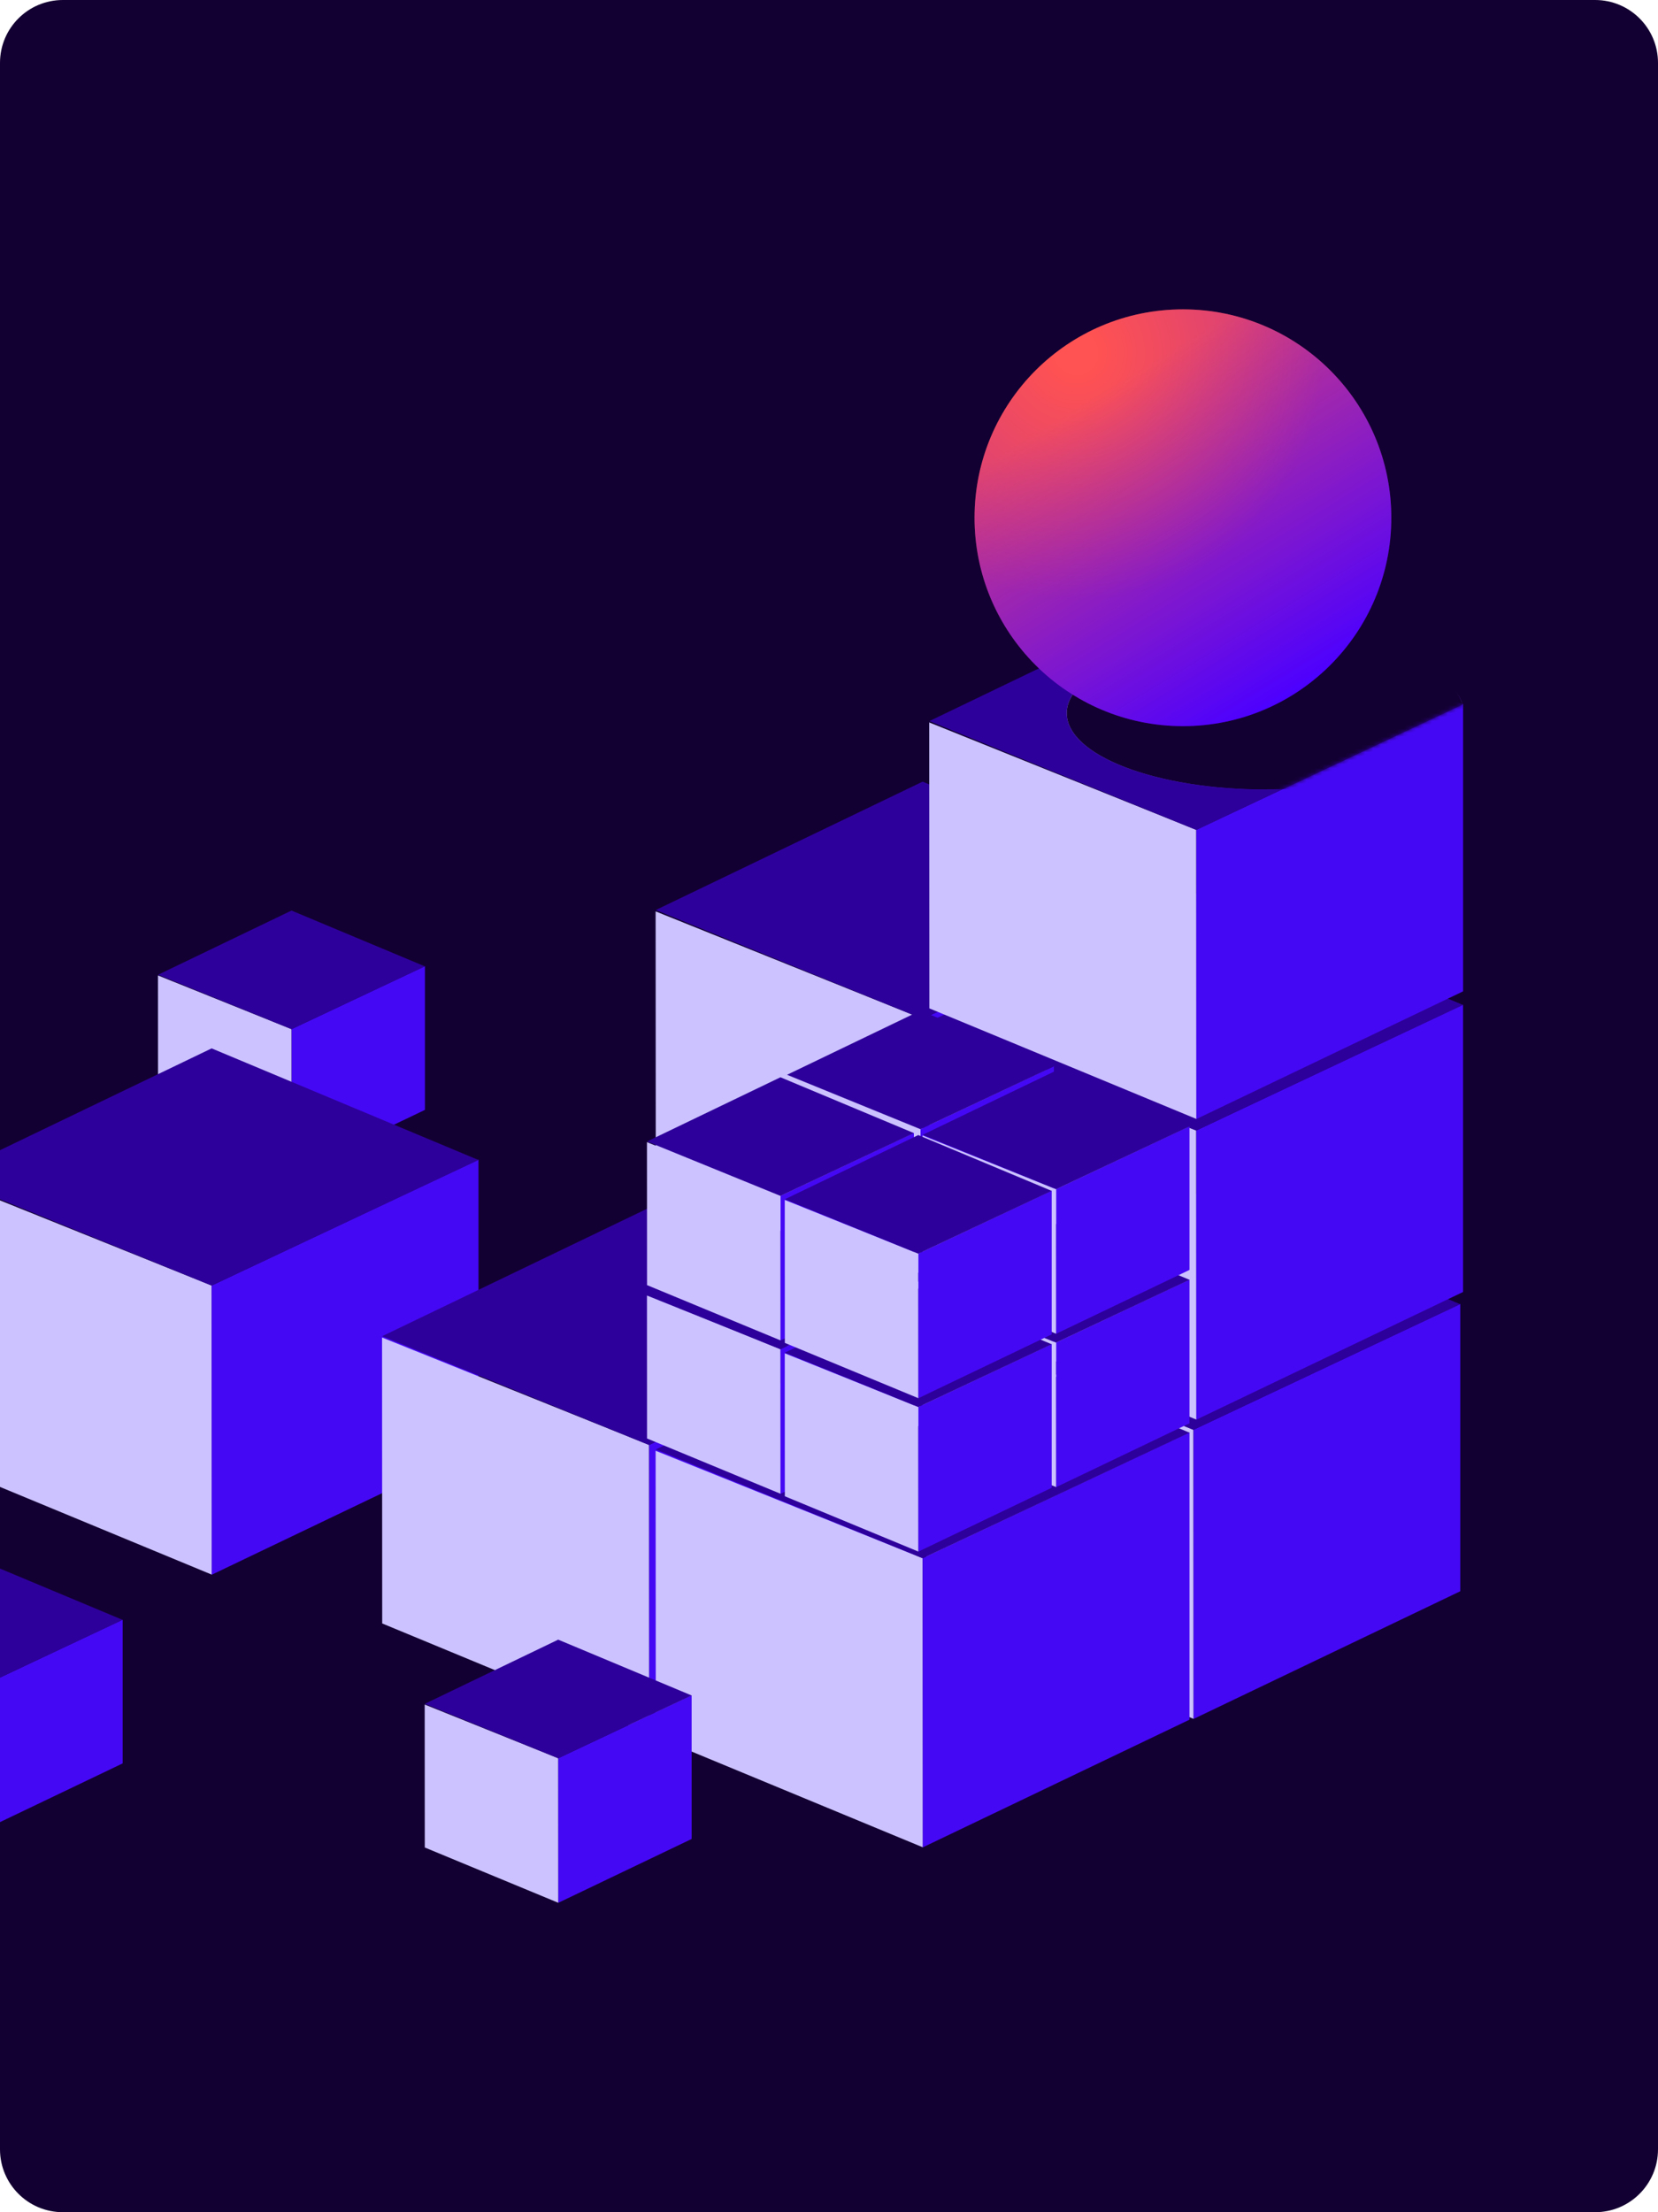 <svg width="422" height="563" viewBox="0 0 422 563" fill="none" xmlns="http://www.w3.org/2000/svg">
<g clip-path="url(#clip0_1_109)">
<path d="M0 16C0 7.163 7.163 0 16 0H406C414.837 0 422 7.163 422 16V547C422 555.837 414.837 563 406 563H16C7.163 563 0 555.837 0 547V16Z" fill="#130032"/>
<path d="M74.192 298.72V261.916L108.152 245.891V282.464L74.192 298.72Z" fill="#4508F4"/>
<path d="M40.211 248.247L74.179 261.908L74.198 298.699L40.23 284.633L40.211 248.247Z" fill="#CBC2FF"/>
<path d="M74.192 231.738L40.231 248.075L74.192 261.925L108.153 245.944L74.192 231.738Z" fill="#2E009B"/>
<path d="M53.865 400.776V327.169L121.787 295.12V368.264L53.865 400.776Z" fill="#4508F4"/>
<path d="M-14.096 299.827L53.84 327.149L53.879 400.731L-14.058 372.599L-14.096 299.827Z" fill="#CBC2FF"/>
<path d="M53.866 266.811L-14.056 299.485L53.866 327.186L121.787 295.223L53.866 266.811Z" fill="#2E009B"/>
<path d="M-2.743 465.036V428.232L31.217 412.207V448.78L-2.743 465.036Z" fill="#4508F4"/>
<path d="M-2.744 398.053L-36.704 414.39L-2.744 428.241L31.217 412.26L-2.744 398.053Z" fill="#2E009B"/>
<path d="M165.202 441.343V367.736L233.124 335.687V408.831L165.202 441.343Z" fill="#4508F4"/>
<path d="M97.241 340.394L165.177 367.716L165.216 441.298L97.279 413.166L97.241 340.394Z" fill="#CBC2FF"/>
<path d="M165.202 307.378L97.281 340.051L165.202 367.753L233.124 335.79L165.202 307.378Z" fill="#2E009B"/>
<path d="M303.75 437.482V363.875L371.672 331.826V404.97L303.75 437.482Z" fill="#4508F4"/>
<path d="M235.788 336.533L303.725 363.855L303.763 437.437L235.827 409.305L235.788 336.533Z" fill="#CBC2FF"/>
<path d="M303.75 303.517L235.828 336.19L303.75 363.892L371.672 331.929L303.75 303.517Z" fill="#2E009B"/>
<path d="M234.831 332.892V259.285L302.753 227.236V300.38L234.831 332.892Z" fill="#4508F4"/>
<path d="M166.87 231.943L234.806 259.265L234.845 332.847L166.909 304.715L166.87 231.943Z" fill="#CBC2FF"/>
<path d="M234.832 198.927L166.91 231.6L234.832 259.302L302.753 227.339L234.832 198.927Z" fill="#2E009B"/>
<path d="M234.831 470.166V396.559L302.753 364.51V437.654L234.831 470.166Z" fill="#4508F4"/>
<path d="M166.87 369.218L234.806 396.539L234.845 470.121L166.909 441.989L166.87 369.218Z" fill="#CBC2FF"/>
<path d="M234.832 336.201L166.91 368.875L234.832 396.576L302.753 364.613L234.832 336.201Z" fill="#2E009B"/>
<path d="M304.458 361.318V287.711L372.379 255.662V328.807L304.458 361.318Z" fill="#4508F4"/>
<path d="M236.5 260.37L304.436 287.691L304.475 361.273L236.539 333.141L236.5 260.37Z" fill="#CBC2FF"/>
<path d="M304.462 227.353L236.54 260.027L304.462 287.728L372.383 255.765L304.462 227.353Z" fill="#2E009B"/>
<path d="M304.466 284.807V211.201L372.388 179.151V252.296L304.466 284.807Z" fill="#4508F4"/>
<path d="M236.509 183.859L304.445 211.181L304.484 284.762L236.547 256.63L236.509 183.859Z" fill="#CBC2FF"/>
<path d="M304.47 150.843L236.548 183.516L304.47 211.217L372.392 179.254L304.47 150.843Z" fill="#2E009B"/>
<path d="M142.076 484.27V447.466L176.036 431.441V468.014L142.076 484.27Z" fill="#4508F4"/>
<path d="M108.095 433.797L142.063 447.458L142.082 484.249L108.114 470.183L108.095 433.797Z" fill="#CBC2FF"/>
<path d="M142.075 417.287L108.115 433.624L142.075 447.475L176.036 431.493L142.075 417.287Z" fill="#2E009B"/>
<path d="M234.285 363.207V326.403L268.246 310.379V346.951L234.285 363.207Z" fill="#4508F4"/>
<path d="M200.304 312.734L234.272 326.395L234.291 363.186L200.323 349.12L200.304 312.734Z" fill="#CBC2FF"/>
<path d="M234.285 296.227L200.324 312.564L234.285 326.415L268.246 310.433L234.285 296.227Z" fill="#2E009B"/>
<path d="M198.646 380.178V343.374L232.607 327.35V363.922L198.646 380.178Z" fill="#4508F4"/>
<path d="M164.665 329.705L198.633 343.366L198.652 380.157L164.684 366.091L164.665 329.705Z" fill="#CBC2FF"/>
<path d="M198.646 313.198L164.685 329.535L198.646 343.386L232.606 327.404L198.646 313.198Z" fill="#2E009B"/>
<path d="M268.793 378.481V341.677L302.753 325.653V362.225L268.793 378.481Z" fill="#4508F4"/>
<path d="M234.812 328.008L268.78 341.669L268.799 378.46L234.831 364.394L234.812 328.008Z" fill="#CBC2FF"/>
<path d="M268.793 311.501L234.832 327.838L268.793 341.689L302.753 325.707L268.793 311.501Z" fill="#2E009B"/>
<path d="M233.719 394.886V358.083L267.68 342.058V378.63L233.719 394.886Z" fill="#4508F4"/>
<path d="M199.738 344.414L233.706 358.074L233.726 394.865L199.758 380.799L199.738 344.414Z" fill="#CBC2FF"/>
<path d="M233.719 327.907L199.758 344.243L233.719 358.094L267.68 342.112L233.719 327.907Z" fill="#2E009B"/>
<path d="M234.285 324.174V287.37L268.246 271.345V307.918L234.285 324.174Z" fill="#4508F4"/>
<path d="M200.304 273.701L234.272 287.362L234.291 324.153L200.323 310.087L200.304 273.701Z" fill="#CBC2FF"/>
<path d="M234.285 257.194L200.324 273.531L234.285 287.382L268.246 271.4L234.285 257.194Z" fill="#2E009B"/>
<path d="M198.646 341.145V304.341L232.607 288.316V324.889L198.646 341.145Z" fill="#4508F4"/>
<path d="M164.665 290.672L198.633 304.333L198.652 341.124L164.684 327.058L164.665 290.672Z" fill="#CBC2FF"/>
<path d="M198.646 274.165L164.685 290.502L198.646 304.353L232.606 288.371L198.646 274.165Z" fill="#2E009B"/>
<path d="M268.793 339.447V302.644L302.753 286.619V323.192L268.793 339.447Z" fill="#4508F4"/>
<path d="M234.812 288.975L268.78 302.636L268.799 339.427L234.831 325.361L234.812 288.975Z" fill="#CBC2FF"/>
<path d="M268.793 272.468L234.832 288.805L268.793 302.655L302.753 286.674L268.793 272.468Z" fill="#2E009B"/>
<path d="M233.719 355.853V319.049L267.68 303.025V339.597L233.719 355.853Z" fill="#4508F4"/>
<path d="M199.738 305.38L233.706 319.041L233.726 355.832L199.758 341.766L199.738 305.38Z" fill="#CBC2FF"/>
<path d="M233.719 288.873L199.758 305.21L233.719 319.061L267.68 303.079L233.719 288.873Z" fill="#2E009B"/>
<mask id="mask0_1_109" style="mask-type:alpha" maskUnits="userSpaceOnUse" x="238" y="150" width="136" height="61">
<path d="M306.438 150.116L238.877 182.616L306.438 210.171L374 178.377L306.438 150.116Z" fill="url(#paint0_linear_1_109)"/>
</mask>
<g mask="url(#mask0_1_109)">
<ellipse cx="322.049" cy="181.491" rx="50.532" ry="19.435" fill="url(#paint1_linear_1_109)"/>
<ellipse cx="322.049" cy="181.491" rx="50.532" ry="19.435" fill="#130032"/>
</g>
<ellipse cx="301.082" cy="131.767" rx="53.037" ry="53.036" fill="url(#paint2_linear_1_109)"/>
<ellipse cx="301.082" cy="131.767" rx="53.037" ry="53.036" fill="url(#paint3_radial_1_109)" fill-opacity="0.3"/>
</g>
<defs>
<linearGradient id="paint0_linear_1_109" x1="338.134" y1="134.568" x2="284.423" y2="195.701" gradientUnits="userSpaceOnUse">
<stop stop-color="#26065D"/>
<stop offset="1" stop-color="#4C00FF"/>
</linearGradient>
<linearGradient id="paint1_linear_1_109" x1="349.205" y1="197.787" x2="337.922" y2="149.81" gradientUnits="userSpaceOnUse">
<stop stop-color="#4C00FF"/>
<stop offset="0.771" stop-color="#CBC2FF"/>
</linearGradient>
<linearGradient id="paint2_linear_1_109" x1="329.585" y1="176.237" x2="268.091" y2="75.672" gradientUnits="userSpaceOnUse">
<stop stop-color="#4C00FF"/>
<stop offset="0.771" stop-color="#FF5252"/>
</linearGradient>
<radialGradient id="paint3_radial_1_109" cx="0" cy="0" r="1" gradientUnits="userSpaceOnUse" gradientTransform="translate(273.866 89.602) rotate(55.628) scale(102.905 102.905)">
<stop offset="0.055" stop-color="#FF5252"/>
<stop offset="0.615" stop-color="#4C00FF"/>
</radialGradient>
<clipPath id="clip0_1_109">
<path d="M0 16C0 7.163 7.163 0 16 0H406C414.837 0 422 7.163 422 16V547C422 555.837 414.837 563 406 563H16C7.163 563 0 555.837 0 547V16Z" fill="white"/>
</clipPath>
</defs>
</svg>
